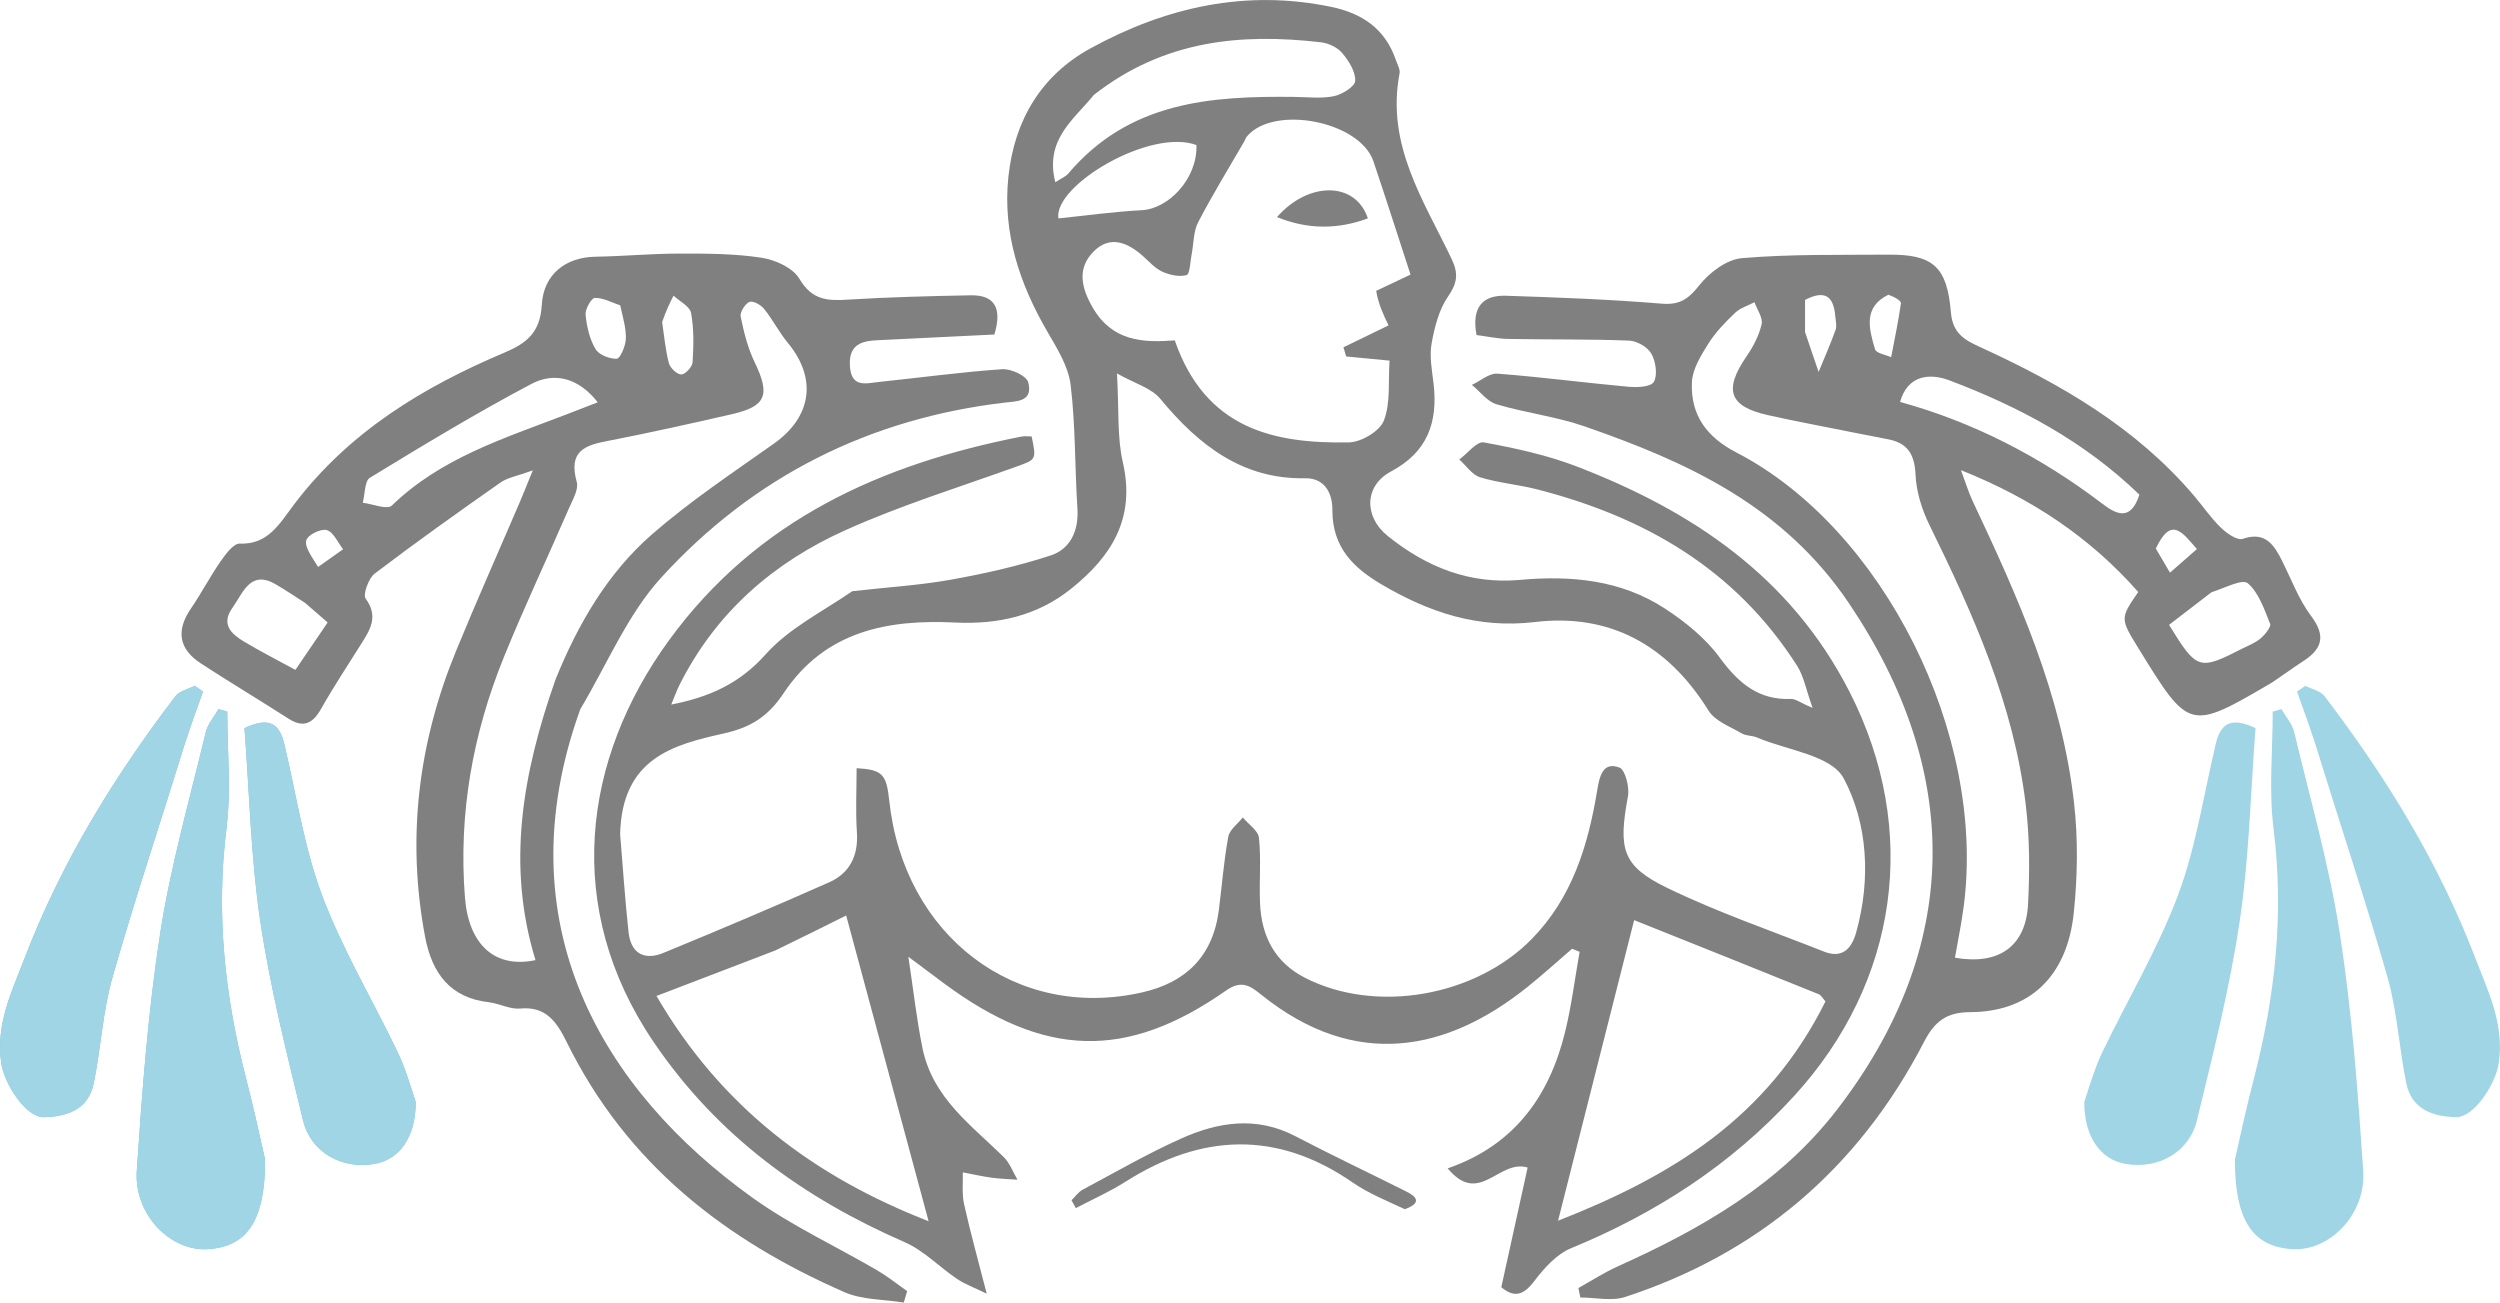 <?xml version="1.0" encoding="UTF-8" standalone="no"?>
<!-- Created with Inkscape (http://www.inkscape.org/) -->

<svg
   version="1.1"
   id="svg1"
   width="723.292"
   height="377"
   viewBox="0 0 723.292 377"
   sodipodi:docname="pullin-hose-no-text-transparent-dark.svg"
   inkscape:version="1.3.2 (091e20e, 2023-11-25, custom)"
   xmlns:inkscape="http://www.inkscape.org/namespaces/inkscape"
   xmlns:sodipodi="http://sodipodi.sourceforge.net/DTD/sodipodi-0.dtd"
   xmlns="http://www.w3.org/2000/svg"
   xmlns:svg="http://www.w3.org/2000/svg">
  <defs
     id="defs1">
    <clipPath
       clipPathUnits="userSpaceOnUse"
       id="clipPath2">
      <path
         d="M 0,792 H 612 V 0 H 0 Z"
         transform="translate(-295.125,-501.519)"
         id="path2" />
    </clipPath>
    <clipPath
       clipPathUnits="userSpaceOnUse"
       id="clipPath4">
      <path
         d="M 0,792 H 612 V 0 H 0 Z"
         transform="translate(-503.299,-413.961)"
         id="path4" />
    </clipPath>
    <clipPath
       clipPathUnits="userSpaceOnUse"
       id="clipPath6">
      <path
         d="M 0,792 H 612 V 0 H 0 Z"
         transform="translate(-104.532,-409.966)"
         id="path6" />
    </clipPath>
    <clipPath
       clipPathUnits="userSpaceOnUse"
       id="clipPath8">
      <path
         d="M 0,792 H 612 V 0 H 0 Z"
         transform="translate(-93.035,-281.354)"
         id="path8" />
    </clipPath>
    <clipPath
       clipPathUnits="userSpaceOnUse"
       id="clipPath10">
      <path
         d="M 0,792 H 612 V 0 H 0 Z"
         transform="translate(-125.723,-293.867)"
         id="path10" />
    </clipPath>
    <clipPath
       clipPathUnits="userSpaceOnUse"
       id="clipPath12">
      <path
         d="M 0,792 H 612 V 0 H 0 Z"
         transform="translate(-75.567,-371.467)"
         id="path12" />
    </clipPath>
    <clipPath
       clipPathUnits="userSpaceOnUse"
       id="clipPath14">
      <path
         d="M 0,792 H 612 V 0 H 0 Z"
         transform="translate(-93.035,-281.354)"
         id="path14" />
    </clipPath>
    <clipPath
       clipPathUnits="userSpaceOnUse"
       id="clipPath16">
      <path
         d="M 0,792 H 612 V 0 H 0 Z"
         transform="translate(-125.723,-293.867)"
         id="path16" />
    </clipPath>
    <clipPath
       clipPathUnits="userSpaceOnUse"
       id="clipPath18">
      <path
         d="M 0,792 H 612 V 0 H 0 Z"
         transform="translate(-75.567,-371.467)"
         id="path18" />
    </clipPath>
    <clipPath
       clipPathUnits="userSpaceOnUse"
       id="clipPath20">
      <path
         d="M 0,792 H 612 V 0 H 0 Z"
         transform="translate(-520.459,-281.357)"
         id="path20" />
    </clipPath>
    <clipPath
       clipPathUnits="userSpaceOnUse"
       id="clipPath22">
      <path
         d="M 0,792 H 612 V 0 H 0 Z"
         transform="translate(-487.771,-293.87)"
         id="path22" />
    </clipPath>
    <clipPath
       clipPathUnits="userSpaceOnUse"
       id="clipPath24">
      <path
         d="M 0,792 H 612 V 0 H 0 Z"
         transform="translate(-537.927,-371.471)"
         id="path24" />
    </clipPath>
    <clipPath
       clipPathUnits="userSpaceOnUse"
       id="clipPath26">
      <path
         d="M 0,792 H 612 V 0 H 0 Z"
         transform="translate(-340.343,-270.601)"
         id="path26" />
    </clipPath>
    <clipPath
       clipPathUnits="userSpaceOnUse"
       id="clipPath28">
      <path
         d="M 0,792 H 612 V 0 H 0 Z"
         transform="translate(-312.603,-485.881)"
         id="path28" />
    </clipPath>
    <clipPath
       clipPathUnits="userSpaceOnUse"
       id="clipPath31">
      <path
         d="M 0,792 H 612 V 0 H 0 Z"
         transform="translate(-520.439,-111)"
         id="path31" />
    </clipPath>
    <clipPath
       clipPathUnits="userSpaceOnUse"
       id="clipPath33">
      <path
         d="M 0,792 H 612 V 0 H 0 Z"
         transform="translate(-519.359,-109.027)"
         id="path33" />
    </clipPath>
    <clipPath
       clipPathUnits="userSpaceOnUse"
       id="clipPath35">
      <path
         d="M 0,792 H 612 V 0 H 0 Z"
         transform="translate(-43.439,-110.128)"
         id="path35" />
    </clipPath>
    <clipPath
       clipPathUnits="userSpaceOnUse"
       id="clipPath37">
      <path
         d="M 0,792 H 612 V 0 H 0 Z"
         transform="translate(-42.359,-108.155)"
         id="path37" />
    </clipPath>
    <clipPath
       clipPathUnits="userSpaceOnUse"
       id="clipPath38">
      <path
         d="M 67.086,215.732 H 540.942 V 154.126 H 67.086 Z"
         transform="translate(-399.419,-182.982)"
         id="path38" />
    </clipPath>
    <clipPath
       clipPathUnits="userSpaceOnUse"
       id="clipPath39">
      <path
         d="M 67.086,215.732 H 540.942 V 154.126 H 67.086 Z"
         transform="translate(-426.253,-164.164)"
         id="path39" />
    </clipPath>
    <clipPath
       clipPathUnits="userSpaceOnUse"
       id="clipPath40">
      <path
         d="M 67.086,215.732 H 540.942 V 154.126 H 67.086 Z"
         transform="translate(-287.815,-176.039)"
         id="path40" />
    </clipPath>
    <clipPath
       clipPathUnits="userSpaceOnUse"
       id="clipPath41">
      <path
         d="M 67.086,215.732 H 540.942 V 154.126 H 67.086 Z"
         transform="translate(-127.176,-154.807)"
         id="path41" />
    </clipPath>
    <clipPath
       clipPathUnits="userSpaceOnUse"
       id="clipPath42">
      <path
         d="M 67.086,215.732 H 540.942 V 154.126 H 67.086 Z"
         transform="translate(-79.402,-206.617)"
         id="path42" />
    </clipPath>
    <clipPath
       clipPathUnits="userSpaceOnUse"
       id="clipPath43">
      <path
         d="M 67.086,215.732 H 540.942 V 154.126 H 67.086 Z"
         transform="translate(-491.71,-157.468)"
         id="path43" />
    </clipPath>
    <clipPath
       clipPathUnits="userSpaceOnUse"
       id="clipPath44">
      <path
         d="M 67.086,215.732 H 540.942 V 154.126 H 67.086 Z"
         transform="translate(-509.082,-192.884)"
         id="path44" />
    </clipPath>
    <clipPath
       clipPathUnits="userSpaceOnUse"
       id="clipPath45">
      <path
         d="M 67.086,215.732 H 540.942 V 154.126 H 67.086 Z"
         transform="translate(-166.224,-183.973)"
         id="path45" />
    </clipPath>
    <clipPath
       clipPathUnits="userSpaceOnUse"
       id="clipPath46">
      <path
         d="M 67.086,215.732 H 540.942 V 154.126 H 67.086 Z"
         transform="translate(-205.017,-200.766)"
         id="path46" />
    </clipPath>
    <clipPath
       clipPathUnits="userSpaceOnUse"
       id="clipPath47">
      <path
         d="M 67.086,215.732 H 540.942 V 154.126 H 67.086 Z"
         transform="translate(-252.953,-167.178)"
         id="path47" />
    </clipPath>
    <clipPath
       clipPathUnits="userSpaceOnUse"
       id="clipPath48">
      <path
         d="M 67.086,215.732 H 540.942 V 154.126 H 67.086 Z"
         transform="translate(-326.656,-209.234)"
         id="path48" />
    </clipPath>
    <clipPath
       clipPathUnits="userSpaceOnUse"
       id="clipPath60">
      <path
         d="M 0,792 H 612 V 0 H 0 Z"
         transform="matrix(1.333,0,0,-1.333,0,1056)"
         id="path60" />
    </clipPath>
  </defs>
  <sodipodi:namedview
     id="namedview1"
     pagecolor="#505050"
     bordercolor="#ffffff"
     borderopacity="1"
     inkscape:showpageshadow="false"
     inkscape:pageopacity="0"
     inkscape:pagecheckerboard="true"
     inkscape:deskcolor="#505050"
     inkscape:zoom="1.4142136"
     inkscape:cx="-68.942909"
     inkscape:cy="394.91913"
     inkscape:window-width="3840"
     inkscape:window-height="2089"
     inkscape:window-x="-8"
     inkscape:window-y="-8"
     inkscape:window-maximized="1"
     inkscape:current-layer="layer-MC0"
     showborder="true"
     labelstyle="default">
    <inkscape:page
       x="0"
       y="0"
       inkscape:label="1"
       id="page1"
       width="723.292"
       height="377"
       margin="127.034 0 345.349"
       bleed="0"
       inkscape:export-filename="pullin-hose.png"
       inkscape:export-xdpi="96"
       inkscape:export-ydpi="96" />
  </sodipodi:namedview>
  <g
     id="layer-MC0"
     inkscape:groupmode="layer"
     inkscape:label="Layer 1"
     transform="translate(-47.35,270.083)">
    <path
       id="path1"
       d="m 0,0 c -10.059,3.714 -31.038,-8.761 -29.963,-15.928 6.135,0.628 12.112,1.477 18.114,1.785 C -6.065,-13.845 0.251,-7.3 0,0 m -22.254,10.891 c -4.305,-5.347 -10.73,-9.664 -8.376,-18.965 1.272,0.831 2.22,1.181 2.806,1.873 13.268,15.658 30.927,16.849 49.021,16.648 2.892,-0.032 5.861,-0.408 8.652,0.157 1.773,0.36 4.577,2.118 4.617,3.333 0.067,2.007 -1.422,4.373 -2.838,6.035 -1.066,1.252 -2.993,2.144 -4.626,2.331 -17.304,1.979 -33.968,0.52 -49.256,-11.412 M -91.4,-174.813 c -8.491,-3.252 -16.982,-6.504 -25.793,-9.878 14.091,-24.209 34.261,-39.237 59.062,-48.889 -6.1,22.622 -11.986,44.451 -17.891,66.355 -4.778,-2.379 -9.664,-4.811 -15.378,-7.588 m 227.922,-11.066 c -0.493,0.541 -0.892,1.341 -1.493,1.584 -13.49,5.456 -27.002,10.851 -40.029,16.065 -5.274,-20.834 -10.682,-42.197 -16.515,-65.242 24.669,9.688 45.435,22.266 58.037,47.593 m -97.51,154.231 c 2.896,1.369 5.791,2.737 7.456,3.524 -2.87,8.777 -5.397,16.704 -8.056,24.582 C 35.475,5.16 16.845,8.809 10.965,1.878 10.714,1.582 10.597,1.161 10.396,0.812 7.025,-5.028 3.486,-10.77 0.373,-16.759 c -1.031,-1.983 -0.951,-4.602 -1.409,-6.924 -0.314,-1.596 -0.385,-4.341 -1.081,-4.538 -1.6,-0.452 -3.65,0.003 -5.264,0.721 -1.55,0.69 -2.821,2.128 -4.145,3.322 -3.403,3.067 -7.262,4.664 -10.823,1.036 -3.595,-3.662 -2.658,-7.874 -0.111,-12.224 4.231,-7.228 10.817,-7.568 17.758,-7.034 6.675,-19.244 21.51,-22.437 37.792,-22.14 2.662,0.049 6.682,2.393 7.595,4.747 1.483,3.824 0.92,8.533 1.23,12.998 -3.876,0.374 -6.649,0.642 -9.422,0.909 l -0.583,1.991 c 3.285,1.595 6.571,3.189 9.785,4.749 -1.102,2.295 -2.179,4.541 -2.683,7.498 m -164.093,-117.94 c 0.593,-7.074 1.06,-14.165 1.822,-21.22 0.523,-4.841 3.608,-6.161 7.536,-4.546 12.066,4.962 24.092,10.043 36.028,15.343 4.303,1.911 6.352,5.609 6.003,10.831 -0.309,4.617 -0.065,9.273 -0.065,13.932 5.583,-0.328 6.471,-1.271 7.078,-6.986 3.122,-29.421 27.522,-47.942 54.971,-41.661 9.235,2.114 15.296,7.639 16.591,17.97 0.66,5.267 1.067,10.581 2.027,15.783 0.287,1.556 2.059,2.805 3.151,4.195 1.227,-1.473 3.349,-2.843 3.514,-4.438 0.482,-4.66 0.03,-9.418 0.227,-14.124 0.304,-7.294 3.283,-12.906 9.717,-16.213 15.382,-7.904 37.023,-4.116 49.307,8.447 8.681,8.879 12.185,20.171 14.163,32.255 0.495,3.028 1.242,6.291 4.854,4.891 1.213,-0.471 2.182,-4.247 1.818,-6.215 -2.122,-11.44 -1.316,-15.118 8.516,-19.887 11.03,-5.35 22.661,-9.324 34.053,-13.835 3.795,-1.503 5.919,0.448 6.96,4.168 3.227,11.524 2.509,23.645 -2.692,33.411 -2.705,5.078 -12.286,6.097 -18.785,8.886 -1.065,0.457 -2.39,0.333 -3.366,0.91 -2.517,1.488 -5.767,2.625 -7.207,4.948 -8.982,14.495 -21.735,21.119 -37.683,19.215 -12.322,-1.471 -22.939,2.071 -33.292,8.174 -6.049,3.566 -10.696,8.005 -10.658,16.163 0.019,3.859 -1.831,6.947 -5.927,6.869 -13.473,-0.256 -22.983,7.039 -31.381,17.194 -2.004,2.423 -5.607,3.375 -9.441,5.553 0.456,-7.961 0.008,-13.82 1.262,-19.24 2.863,-12.381 -2.637,-20.572 -11.131,-27.423 -7.402,-5.97 -16.041,-7.852 -25.246,-7.399 -14.569,0.718 -28.234,-1.789 -37.243,-15.341 -3.451,-5.189 -7.283,-7.459 -12.969,-8.732 -10.885,-2.437 -22.118,-5.287 -22.512,-21.878 m 50.389,52.749 c 7.385,0.853 14.368,1.255 21.221,2.473 7.354,1.308 14.709,2.96 21.824,5.283 4.154,1.355 6.145,5.202 5.818,10.221 -0.58,8.928 -0.398,17.94 -1.473,26.79 -0.485,3.995 -2.909,7.887 -4.995,11.474 -6.044,10.392 -9.815,21.461 -8.511,33.731 1.313,12.36 7.201,22.029 17.787,27.836 16.467,9.034 33.861,12.871 52.364,8.999 6.454,-1.351 11.599,-4.606 13.953,-11.536 0.321,-0.944 0.959,-1.998 0.794,-2.861 -2.97,-15.533 5.236,-27.589 11.285,-40.262 1.526,-3.198 1.274,-5.243 -0.775,-8.202 -1.961,-2.831 -2.928,-6.663 -3.561,-10.208 -0.489,-2.734 0.079,-5.723 0.418,-8.567 1.028,-8.622 -1.384,-15.002 -9.221,-19.178 -5.787,-3.082 -5.956,-9.783 -0.73,-13.992 8.431,-6.79 17.812,-10.524 28.701,-9.543 11.001,0.992 21.878,0.054 31.508,-6.243 4.392,-2.871 8.77,-6.393 11.883,-10.653 4.105,-5.619 8.534,-9.225 15.437,-8.943 0.977,0.04 1.987,-0.791 4.701,-1.958 -1.421,3.973 -1.919,6.889 -3.354,9.139 -13.554,21.254 -33.395,32.364 -56.336,38.282 -4.127,1.065 -8.432,1.408 -12.5,2.653 -1.706,0.523 -3.006,2.523 -4.492,3.852 1.787,1.317 3.8,3.996 5.323,3.716 6.842,-1.257 13.756,-2.749 20.261,-5.26 24.658,-9.519 46.226,-23.631 59.11,-48.872 15.375,-30.12 10.512,-63.062 -11.987,-87.689 -13.758,-15.059 -30.14,-25.529 -48.478,-33.09 -3.085,-1.273 -5.806,-4.289 -7.957,-7.123 -2.341,-3.083 -4.335,-3.682 -7.157,-1.327 1.929,8.759 3.823,17.366 5.718,25.974 -6.326,1.877 -10.422,-8.498 -17.358,-0.182 14.26,4.933 21.977,15.415 25.451,29.459 1.423,5.75 2.147,11.692 3.19,17.547 -0.546,0.219 -1.093,0.439 -1.639,0.659 -3.229,-2.775 -6.382,-5.653 -9.697,-8.308 -17.437,-13.97 -37.319,-18.081 -57.709,-1.709 -2.29,1.837 -4.232,3.375 -7.635,0.99 -21.694,-15.201 -39.489,-14.622 -61.265,1.506 -2.46,1.822 -4.907,3.666 -7.745,5.787 1.074,-7.089 1.775,-13.539 3.069,-19.853 2.221,-10.836 10.627,-16.698 17.663,-23.656 1.293,-1.279 1.982,-3.238 2.95,-4.883 -1.885,0.139 -3.782,0.187 -5.652,0.444 -2.084,0.286 -4.144,0.764 -6.215,1.157 0.067,-2.291 -0.217,-4.67 0.267,-6.858 1.316,-5.948 2.958,-11.818 4.922,-19.479 -2.822,1.379 -4.759,2.069 -6.431,3.197 -3.833,2.584 -7.229,6.169 -11.344,7.965 -21.799,9.513 -40.587,22.919 -54.523,43.466 -19.763,29.137 -15.353,61.449 3.268,87.084 19.233,26.474 46.451,38.391 76.577,44.318 0.722,0.142 1.492,0.018 2.209,0.018 1.062,-5.142 1.011,-4.987 -3.531,-6.621 -12.373,-4.449 -24.978,-8.352 -36.972,-13.752 -15.317,-6.895 -27.948,-17.629 -35.938,-33.562 -0.602,-1.202 -1.051,-2.488 -1.787,-4.252 8.224,1.615 14.757,4.478 20.506,10.912 5.019,5.618 12.139,9.147 18.79,13.69"
       style="fill:#808080;fill-opacity:1;fill-rule:nonzero;stroke:none"
       transform="matrix(1.333,0,0,-1.333,393.5,-228.124)"
       clip-path="url(#clipPath2)" />
    <path
       id="path3"
       d="m 0,0 c 0.933,-1.584 1.864,-3.169 3.077,-5.23 2.276,1.992 3.95,3.459 5.85,5.122 C 5.854,3.292 3.421,7.276 0,0 m -58.042,55.091 c -5.516,-2.69 -4.228,-7.405 -2.893,-11.854 0.261,-0.87 2.279,-1.154 3.486,-1.709 0.742,3.89 1.573,7.766 2.123,11.687 0.077,0.551 -1.23,1.317 -2.716,1.876 m -18.089,-8.131 2.942,-8.633 c 1.246,3.042 2.577,6.05 3.683,9.148 0.314,0.874 0.008,2.013 -0.077,3.025 -0.363,4.325 -2.311,5.677 -6.548,3.463 z M 12.067,-9.497 c -3.079,-2.365 -6.159,-4.731 -9.194,-7.063 5.994,-9.786 6.516,-9.943 15.712,-5.245 1.397,0.713 2.923,1.272 4.116,2.267 0.963,0.803 2.37,2.534 2.105,3.199 -1.253,3.146 -2.478,6.751 -4.815,8.781 -1.194,1.039 -4.704,-0.886 -7.924,-1.939 m -67.579,41.318 c 15.976,-4.4 30.535,-11.925 43.906,-22.097 3.129,-2.382 6.152,-3.792 8.046,1.965 -12.028,11.628 -26.199,19.123 -41.236,24.811 -4.249,1.608 -9.054,1.2 -10.716,-4.679 M -66.51,25.358 c -5.91,1.195 -11.841,2.293 -17.726,3.609 -8.392,1.876 -9.59,5.481 -4.608,12.73 1.441,2.095 2.719,4.522 3.288,6.997 0.316,1.375 -0.985,3.163 -1.556,4.765 -1.413,-0.742 -3.063,-1.21 -4.189,-2.286 -2.127,-2.031 -4.25,-4.205 -5.821,-6.707 -1.596,-2.542 -3.438,-5.505 -3.566,-8.364 -0.329,-7.261 3.344,-11.988 9.65,-15.252 31.919,-16.526 54.21,-61.204 49.355,-98.43 -0.491,-3.768 -1.27,-7.493 -1.914,-11.224 9.563,-1.679 15.388,2.494 15.866,11.627 0.372,7.127 0.359,14.387 -0.485,21.454 -2.616,21.916 -11.438,41.539 -20.946,60.892 -1.63,3.318 -2.83,7.213 -2.993,10.903 -0.202,4.56 -1.886,6.858 -5.923,7.636 -2.485,0.479 -4.969,0.975 -8.432,1.65 M 25.215,-29.084 C 7.274,-39.58 7.274,-39.58 -3.717,-21.742 c -4.045,6.563 -4.045,6.563 -0.102,12.318 -10.381,11.742 -22.831,20.169 -38.473,26.441 1.138,-3.056 1.676,-4.891 2.477,-6.588 9.885,-20.963 19.427,-42.115 22.074,-65.701 0.881,-7.854 0.753,-15.991 -0.073,-23.863 -1.445,-13.754 -9.577,-21.441 -22.5,-21.487 -5.055,-0.018 -7.644,-1.926 -9.976,-6.426 -14.393,-27.79 -36.309,-46.022 -64.846,-55.378 -2.982,-0.977 -6.502,-0.131 -9.772,-0.131 -0.137,0.687 -0.275,1.374 -0.411,2.062 2.834,1.574 5.581,3.364 8.516,4.687 18.027,8.124 35.142,17.781 47.732,34.177 26.846,34.963 27.247,72.892 2.542,109.648 -14.327,21.316 -35.226,30.766 -57.369,38.471 -6.234,2.169 -12.894,2.943 -19.23,4.836 -1.985,0.594 -3.55,2.757 -5.307,4.201 1.846,0.858 3.749,2.566 5.529,2.433 9.469,-0.715 18.9,-1.976 28.362,-2.835 1.91,-0.174 4.884,-0.103 5.59,1.058 0.86,1.413 0.416,4.471 -0.54,6.124 -0.854,1.475 -3.146,2.759 -4.849,2.826 -8.732,0.34 -17.479,0.204 -26.219,0.363 -2.264,0.041 -4.52,0.543 -6.876,0.845 -1.133,6.115 1.4,8.695 6.408,8.531 11.254,-0.369 22.518,-0.784 33.739,-1.716 3.843,-0.319 5.759,0.887 8.166,3.937 2.229,2.825 5.997,5.662 9.281,5.94 10.544,0.895 21.178,0.672 31.778,0.757 9.665,0.078 12.768,-2.543 13.592,-12.539 0.393,-4.752 3.245,-6.096 6.486,-7.584 17.214,-7.91 33.548,-17.231 46.316,-32.245 1.944,-2.286 3.653,-4.831 5.791,-6.884 1.292,-1.241 3.533,-2.843 4.777,-2.418 4.847,1.655 6.766,-1.264 8.595,-4.948 1.979,-3.985 3.583,-8.31 6.194,-11.78 3.376,-4.487 2.321,-7.245 -1.765,-9.879 -2.152,-1.388 -4.217,-2.928 -6.705,-4.595"
       style="fill:#808080;fill-opacity:1;fill-rule:nonzero;stroke:none"
       transform="matrix(1.333,0,0,-1.333,671.066,-111.38)"
       clip-path="url(#clipPath4)" />
    <path
       id="path5"
       d="M 0,0 C 1.812,1.281 3.623,2.562 5.435,3.843 4.273,5.31 3.316,7.608 1.89,8 0.585,8.357 -2.245,6.955 -2.558,5.78 -2.944,4.332 -1.422,2.316 0,0 m 65.571,56.781 c -1.835,0.609 -3.676,1.648 -5.501,1.615 -0.737,-0.012 -2.128,-2.44 -2.012,-3.641 0.246,-2.559 0.875,-5.302 2.144,-7.444 0.769,-1.299 3.037,-2.154 4.615,-2.127 0.713,0.012 1.861,2.625 1.961,4.122 0.145,2.154 -0.486,4.365 -1.207,7.475 m 9.103,-3.625 c 0.452,-2.978 0.7,-6.016 1.46,-8.904 0.283,-1.073 1.767,-2.48 2.698,-2.475 0.861,0.004 2.388,1.644 2.451,2.645 0.221,3.555 0.315,7.221 -0.325,10.684 -0.27,1.466 -2.48,2.533 -3.81,3.781 -0.778,-1.551 -1.556,-3.102 -2.474,-5.731 M -2.828,-7.794 c -2.144,1.36 -4.246,2.801 -6.439,4.065 -5.468,3.151 -7.015,-1.921 -9.319,-5.139 -2.551,-3.561 -0.23,-5.68 2.426,-7.284 3.639,-2.195 7.43,-4.108 11.242,-6.189 2.419,3.558 4.618,6.793 6.996,10.291 -1.597,1.383 -2.917,2.529 -4.906,4.256 m 56.896,40.96 c 2.137,0.829 4.274,1.658 6.624,2.57 -4.122,5.299 -9.395,6.626 -14.381,3.992 C 34.379,33.425 22.785,26.397 11.227,19.347 10.104,18.663 10.181,15.789 9.7,13.931 c 2.162,-0.249 5.279,-1.6 6.337,-0.578 10.665,10.301 24.11,14.484 38.031,19.813 m -2.531,-57.585 c 4.865,12.026 11.322,23.099 20.862,31.433 8.322,7.271 17.56,13.4 26.559,19.774 8.183,5.797 9.399,14.13 2.997,21.851 -1.888,2.276 -3.259,5.026 -5.12,7.331 -0.727,0.901 -2.379,1.861 -3.195,1.557 -0.927,-0.345 -2.116,-2.243 -1.924,-3.176 0.692,-3.367 1.54,-6.815 3.015,-9.864 3.457,-7.149 2.576,-9.619 -4.947,-11.338 C 80.873,31.114 71.95,29.111 62.983,27.375 58.063,26.423 54.226,25.293 56.147,18.43 56.592,16.841 55.25,14.567 54.456,12.741 49.771,1.957 44.752,-8.674 40.326,-19.574 c -6.753,-16.629 -9.882,-34.03 -8.45,-52.166 0.816,-10.322 6.561,-15.458 15.312,-13.593 -6.313,20.559 -2.859,40.43 4.349,60.914 m 5.371,-6.47 c -16.839,-46.629 4.926,-82.823 37.473,-106.081 8.474,-6.056 18.004,-10.459 27.002,-15.713 2.254,-1.317 4.322,-2.988 6.475,-4.497 -0.247,-0.825 -0.494,-1.651 -0.742,-2.476 -4.314,0.706 -8.97,0.543 -12.887,2.258 -25.611,11.21 -47.19,27.647 -60.295,54.329 -2.24,4.56 -4.633,7.735 -10.085,7.225 -2.22,-0.208 -4.53,1.109 -6.836,1.375 -8.184,0.943 -12.262,6.079 -13.796,14.239 -4.026,21.414 -1.453,42.03 6.702,61.93 4.393,10.719 9.114,21.29 13.676,31.932 0.778,1.814 1.504,3.654 3.011,7.33 -3.42,-1.252 -5.467,-1.555 -7.019,-2.643 -9.198,-6.45 -18.359,-12.97 -27.32,-19.778 -1.301,-0.989 -2.568,-4.552 -1.96,-5.381 2.91,-3.972 0.935,-6.87 -1.034,-10.005 C 6.375,-21.459 3.357,-26 0.678,-30.753 c -1.862,-3.304 -3.889,-4.237 -7.122,-2.159 -6.304,4.053 -12.733,7.888 -19.011,11.982 -4.688,3.056 -5.484,7.03 -2.148,11.901 2.272,3.317 4.145,6.939 6.44,10.235 1.102,1.582 2.813,3.919 4.172,3.863 6.172,-0.253 8.648,4.376 11.797,8.528 12.027,15.86 28.164,25.526 45.663,32.93 4.724,1.998 7.746,4.286 8.087,10.372 0.374,6.695 5.279,10.329 11.59,10.433 6.109,0.101 12.214,0.68 18.321,0.683 5.94,0.004 11.943,-0.004 17.794,-0.904 2.962,-0.456 6.778,-2.151 8.221,-4.593 2.732,-4.62 6.068,-4.771 10.375,-4.506 8.911,0.55 17.844,0.78 26.771,0.946 5.283,0.099 6.873,-2.853 5.152,-8.51 -8.372,-0.411 -16.842,-0.841 -25.313,-1.237 -3.399,-0.159 -6.277,-0.843 -6.047,-5.48 0.248,-5.006 3.598,-3.857 6.395,-3.567 8.893,0.922 17.765,2.142 26.675,2.756 1.902,0.131 5.281,-1.422 5.649,-2.863 1.083,-4.238 -2.516,-4.083 -5.181,-4.398 C 119.874,32.228 94.625,19.808 74.422,-2.366 67.213,-10.277 62.781,-21.003 56.908,-30.889"
       style="fill:#808080;fill-opacity:1;fill-rule:nonzero;stroke:none"
       transform="matrix(1.333,0,0,-1.333,139.376,-106.054)"
       clip-path="url(#clipPath6)" />
    <path
       id="path7"
       d="m 0,0 c 0.014,-13.15 -3.829,-18.935 -12.53,-19.425 -8.048,-0.454 -15.949,7.548 -15.319,17.001 1.146,17.2 2.44,34.461 5.065,51.457 2.278,14.755 6.426,29.195 9.903,43.731 0.432,1.806 1.824,3.357 2.772,5.027 0.634,-0.184 1.269,-0.367 1.903,-0.551 0,-8.461 0.866,-17.043 -0.176,-25.359 C -10.704,53.357 -8.734,35.412 -4.122,17.589 -2.66,11.937 -1.373,6.233 0,0"
       style="fill:#71c2e5;fill-opacity:1;fill-rule:nonzero;stroke:none"
       transform="matrix(1.333,0,0,-1.333,124.047,65.429)"
       clip-path="url(#clipPath8)" />
    <path
       id="path9"
       d="m 0,0 c -0.015,-7.52 -3.43,-12.452 -8.927,-13.431 -6.991,-1.243 -13.823,2.424 -15.52,9.408 -3.482,14.329 -7.123,28.694 -9.295,43.278 -2.08,13.972 -2.383,28.239 -3.429,41.895 5.575,2.633 7.63,0.722 8.608,-3.344 2.64,-10.984 4.274,-22.388 8.188,-32.841 C -15.956,33.163 -9.417,22.254 -3.952,10.874 -2.366,7.57 -1.302,3.987 0,0"
       style="fill:#72c1e4;fill-opacity:1;fill-rule:nonzero;stroke:none"
       transform="matrix(1.333,0,0,-1.333,167.63,48.745)"
       clip-path="url(#clipPath10)" />
    <path
       id="path11"
       d="m 0,0 c -5.28,-17.128 -10.833,-33.676 -15.629,-50.464 -2.13,-7.452 -2.532,-15.435 -4.094,-23.093 -1.202,-5.892 -6.098,-7.225 -10.739,-7.356 -4.001,-0.113 -8.683,7.245 -9.342,11.756 -1.237,8.459 2.361,15.644 5.129,22.867 7.95,20.739 19.427,39.341 32.673,56.732 0.898,1.179 2.776,1.526 4.199,2.26 C 2.795,12.288 3.393,11.874 3.99,11.46 2.671,7.801 1.353,4.142 0,0"
       style="fill:#72c1e4;fill-opacity:1;fill-rule:nonzero;stroke:none"
       transform="matrix(1.333,0,0,-1.333,100.757,-54.722)"
       clip-path="url(#clipPath12)" />
    <path
       id="path13"
       d="m 0,0 c 0.014,-13.15 -3.829,-18.935 -12.53,-19.425 -8.048,-0.454 -15.949,7.548 -15.319,17.001 1.146,17.2 2.44,34.461 5.065,51.457 2.278,14.755 6.426,29.195 9.903,43.731 0.432,1.806 1.824,3.357 2.772,5.027 0.634,-0.184 1.269,-0.367 1.903,-0.551 0,-8.461 0.866,-17.043 -0.176,-25.359 C -10.704,53.357 -8.734,35.412 -4.122,17.589 -2.66,11.937 -1.373,6.233 0,0"
       style="fill:#a0d5e5;fill-opacity:1;fill-rule:nonzero;stroke:none"
       transform="matrix(1.333,0,0,-1.333,124.047,65.429)"
       clip-path="url(#clipPath14)" />
    <path
       id="path15"
       d="m 0,0 c -0.015,-7.52 -3.43,-12.452 -8.927,-13.431 -6.991,-1.243 -13.823,2.424 -15.52,9.408 -3.482,14.329 -7.123,28.694 -9.295,43.278 -2.08,13.972 -2.383,28.239 -3.429,41.895 5.575,2.633 7.63,0.722 8.608,-3.344 2.64,-10.984 4.274,-22.388 8.188,-32.841 C -15.956,33.163 -9.417,22.254 -3.952,10.874 -2.366,7.57 -1.302,3.987 0,0"
       style="fill:#a0d5e5;fill-opacity:1;fill-rule:nonzero;stroke:none"
       transform="matrix(1.333,0,0,-1.333,167.63,48.745)"
       clip-path="url(#clipPath16)" />
    <path
       id="path17"
       d="m 0,0 c -5.28,-17.128 -10.833,-33.676 -15.629,-50.464 -2.13,-7.452 -2.532,-15.435 -4.094,-23.093 -1.202,-5.892 -6.098,-7.225 -10.739,-7.356 -4.001,-0.113 -8.683,7.245 -9.342,11.756 -1.237,8.459 2.361,15.644 5.129,22.867 7.95,20.739 19.427,39.341 32.673,56.732 0.898,1.179 2.776,1.526 4.199,2.26 C 2.795,12.288 3.393,11.874 3.99,11.46 2.671,7.801 1.353,4.142 0,0"
       style="fill:#a0d5e5;fill-opacity:1;fill-rule:nonzero;stroke:none"
       transform="matrix(1.333,0,0,-1.333,100.757,-54.722)"
       clip-path="url(#clipPath18)" />
    <path
       id="path19"
       d="m 0,0 c -0.014,-13.15 3.829,-18.936 12.531,-19.426 8.047,-0.453 15.948,7.549 15.319,17.002 -1.147,17.199 -2.441,34.461 -5.066,51.457 -2.278,14.755 -6.425,29.194 -9.903,43.731 -0.432,1.806 -1.824,3.357 -2.772,5.026 C 9.476,97.606 8.841,97.424 8.206,97.24 8.206,88.778 7.341,80.196 8.383,71.881 10.704,53.356 8.734,35.411 4.123,17.589 2.66,11.936 1.373,6.232 0,0"
       style="fill:#a0d5e5;fill-opacity:1;fill-rule:nonzero;stroke:none"
       transform="matrix(1.333,0,0,-1.333,693.945,65.424)"
       clip-path="url(#clipPath20)" />
    <path
       id="path21"
       d="m 0,0 c 0.016,-7.519 3.43,-12.452 8.927,-13.43 6.992,-1.244 13.823,2.423 15.52,9.407 3.483,14.33 7.123,28.695 9.295,43.278 2.08,13.973 2.383,28.239 3.43,41.895 -5.575,2.634 -7.631,0.722 -8.608,-3.343 C 25.924,66.822 24.289,55.419 20.375,44.966 15.956,33.164 9.417,22.254 3.952,10.875 2.366,7.571 1.303,3.988 0,0"
       style="fill:#a0d5e5;fill-opacity:1;fill-rule:nonzero;stroke:none"
       transform="matrix(1.333,0,0,-1.333,650.361,48.741)"
       clip-path="url(#clipPath22)" />
    <path
       id="path23"
       d="m 0,0 c 5.279,-17.129 10.832,-33.677 15.629,-50.465 2.129,-7.452 2.531,-15.435 4.093,-23.093 1.203,-5.892 6.098,-7.225 10.739,-7.356 4.001,-0.112 8.684,7.245 9.343,11.756 1.236,8.46 -2.362,15.644 -5.13,22.868 -7.95,20.739 -19.427,39.34 -32.672,56.731 -0.898,1.179 -2.777,1.527 -4.199,2.26 C -2.795,12.287 -3.394,11.874 -3.991,11.46 -2.672,7.801 -1.354,4.142 0,0"
       style="fill:#a0d5e5;fill-opacity:1;fill-rule:nonzero;stroke:none"
       transform="matrix(1.333,0,0,-1.333,717.236,-54.727)"
       clip-path="url(#clipPath24)" />
    <path
       id="path25"
       d="m 0,0 c -4.069,1.912 -7.919,3.449 -11.279,5.773 -16.502,11.413 -32.884,10.657 -49.424,0.154 -3.414,-2.169 -7.132,-3.805 -10.71,-5.687 -0.311,0.568 -0.621,1.136 -0.932,1.703 0.804,0.781 1.492,1.803 2.431,2.304 7.085,3.788 14.078,7.825 21.376,11.097 8.043,3.606 16.343,4.904 24.738,0.524 C -15.832,11.71 -7.713,7.872 0.317,3.846 2.559,2.722 3.773,1.396 0,0"
       style="fill:#808080;fill-opacity:1;fill-rule:nonzero;stroke:none"
       transform="matrix(1.333,0,0,-1.333,453.791,79.767)"
       clip-path="url(#clipPath26)" />
    <path
       id="path27"
       d="M 0,0 C 6.823,7.802 17.066,7.776 19.729,-0.281 13.178,-2.693 6.731,-2.73 0,0"
       style="fill:#808080;fill-opacity:1;fill-rule:nonzero;stroke:none"
       transform="matrix(1.333,0,0,-1.333,416.803,-207.274)"
       clip-path="url(#clipPath28)" />
  </g>
</svg>

